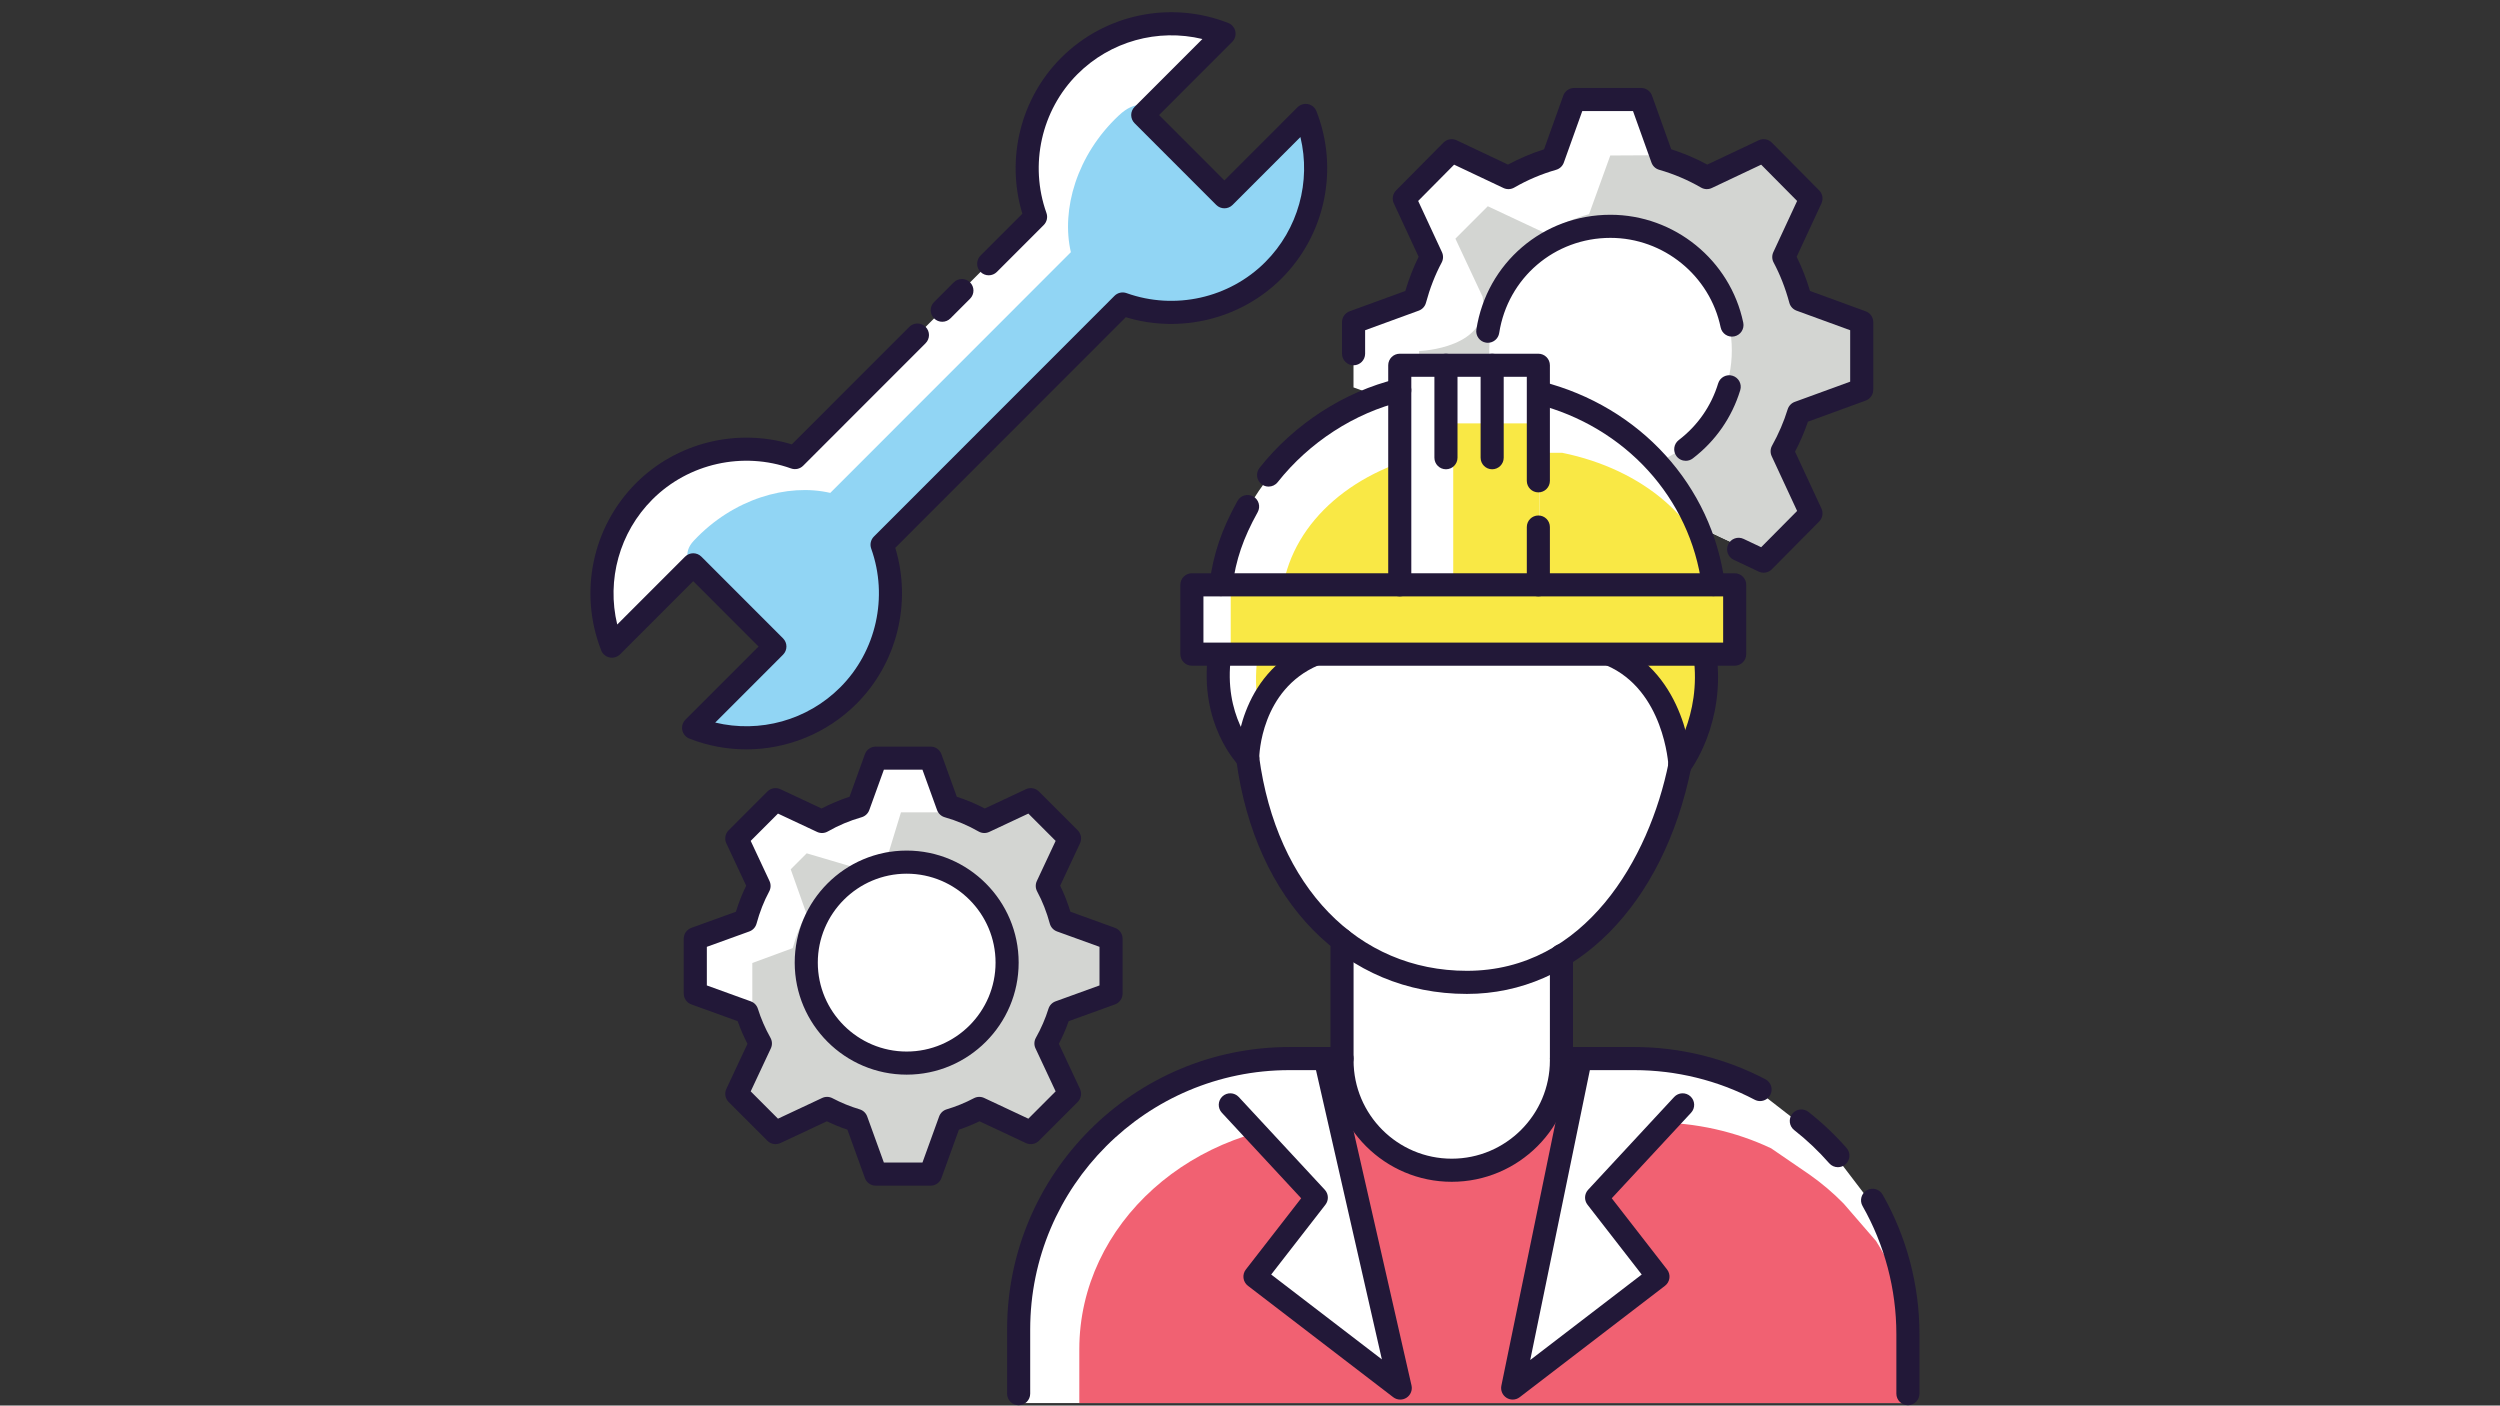 <svg xmlns="http://www.w3.org/2000/svg" xmlns:xlink="http://www.w3.org/1999/xlink" width="1366" zoomAndPan="magnify" viewBox="0 0 1024.5 576" height="768" preserveAspectRatio="xMidYMid meet" version="1.0"><rect x="0" y="0" width="1024.5" height="576" fill="#333333" stroke="none"/><defs><clipPath id="c37b7b9dbf"><path d="M 762.637 487.102 L 786.598 487.102 L 786.598 575.859 L 762.637 575.859 Z M 762.637 487.102 " clip-rule="nonzero"/></clipPath><clipPath id="07af2bbc83"><path d="M 412 429 L 555 429 L 555 575.859 L 412 575.859 Z M 412 429 " clip-rule="nonzero"/></clipPath></defs><path fill="#ffffff" d="M 709.699 143.574 C 709.699 116.113 687.453 93.852 660.008 93.852 C 632.566 93.852 610.312 116.113 610.312 143.574 C 610.312 171.031 632.566 193.289 660.008 193.289 C 687.453 193.289 709.699 171.031 709.699 143.574 " fill-opacity="1" fill-rule="nonzero"/><path fill="#ffffff" d="M 762.902 158.766 L 762.902 131.305 L 737.812 122.223 C 736.16 116.133 733.902 110.297 730.973 104.859 L 742.109 81.078 L 722.703 61.66 L 699.434 72.57 C 693.746 69.312 687.637 66.727 681.199 64.898 L 672.504 40.859 L 645.059 40.859 L 636.367 64.898 C 629.926 66.73 623.824 69.316 618.133 72.574 L 594.863 61.66 L 575.453 81.078 L 586.594 104.867 C 583.664 110.301 581.41 116.133 579.758 122.223 L 554.664 131.305 L 554.664 158.766 L 580.492 168.113 C 582.203 173.609 584.508 178.832 587.27 183.762 L 575.453 208.988 L 594.863 228.406 L 620.66 216.309 C 625.305 218.754 630.207 220.77 635.328 222.301 L 645.059 249.211 L 672.504 249.211 L 682.234 222.301 C 687.355 220.773 692.258 218.758 696.906 216.309 L 722.703 228.406 L 742.109 208.988 L 730.297 183.766 C 733.059 178.832 735.367 173.609 737.078 168.113 L 762.902 158.766 " fill-opacity="1" fill-rule="nonzero"/><path fill="#d3d5d2" d="M 762.902 158.766 L 762.902 131.305 L 737.812 122.223 C 736.16 116.133 733.902 110.297 730.973 104.859 L 742.109 81.082 L 722.73 61.766 C 722.73 61.766 694.125 72.691 687.684 70.863 L 681.969 63.602 L 659.895 63.719 L 651.203 87.758 C 644.762 89.586 638.66 92.172 632.969 95.434 L 609.699 84.52 L 596.422 97.805 L 607.562 121.594 C 611.488 142.906 581.574 143.848 581.574 143.848 L 581.574 171.309 L 589.961 182.32 C 591.668 187.812 584.512 178.828 587.27 183.762 L 575.457 208.988 L 594.859 228.402 L 620.664 216.309 C 625.305 218.758 630.207 220.77 635.328 222.301 L 645.059 249.207 L 672.508 249.207 L 682.234 222.301 C 687.355 220.77 692.262 218.758 696.91 216.309 L 722.703 228.402 L 742.109 208.988 L 730.297 183.766 C 733.062 178.832 735.367 173.609 737.074 168.113 L 762.902 158.766 " fill-opacity="1" fill-rule="nonzero"/><path fill="#ffffff" d="M 709.699 143.574 C 709.699 116.113 687.453 93.852 660.008 93.852 C 632.566 93.852 610.312 116.113 610.312 143.574 C 610.312 171.031 632.566 193.289 660.008 193.289 C 687.453 193.289 709.699 171.031 709.699 143.574 " fill-opacity="1" fill-rule="nonzero"/><path fill="#ffffff" d="M 500.793 241.082 C 505.957 201.438 535 171.379 573.219 162.203 L 631.465 162.496 C 669.105 172.043 697.887 201.84 703 241.082 L 500.793 241.082 " fill-opacity="1" fill-rule="nonzero"/><path fill="#f9e845" d="M 525.641 241.082 C 530.172 213.074 555.645 191.848 589.168 185.367 L 640.254 185.57 C 673.273 192.316 698.516 213.363 703 241.082 L 525.641 241.082 " fill-opacity="1" fill-rule="nonzero"/><path fill="#ffffff" d="M 574.098 241.078 L 574.098 151.113 L 630.891 151.113 L 630.891 241.078 L 574.098 241.078 " fill-opacity="1" fill-rule="nonzero"/><path fill="#f9e845" d="M 595.535 241.078 L 595.535 173.5 L 630.891 173.5 L 630.891 241.078 L 595.535 241.078 " fill-opacity="1" fill-rule="nonzero"/><path fill="#ffffff" d="M 417.918 574.973 L 417.918 548.195 C 417.918 485.801 467.59 435.223 528.867 435.223 L 670.215 435.223 C 688.816 435.223 706.348 439.887 721.746 448.125 L 738.648 461.25 C 744.078 465.59 749.098 470.43 753.645 475.703 L 767.852 494.324 C 777.066 510.797 782.336 529.859 782.336 550.176 L 782.336 574.973 L 417.918 574.973 " fill-opacity="1" fill-rule="nonzero"/><path fill="#ffffff" d="M 652.824 490.777 L 677.973 523.156 L 618.43 568.812 L 643.93 450.676 L 640.891 433.801 L 703.301 436.938 L 652.824 490.777 " fill-opacity="1" fill-rule="nonzero"/><path fill="#ffffff" d="M 537.965 490.777 L 512.816 523.156 L 572.359 568.812 L 545.914 450.676 L 549.898 433.801 L 487.488 436.938 L 537.965 490.777 " fill-opacity="1" fill-rule="nonzero"/><path fill="#ffffff" d="M 455.305 407.156 L 455.305 384.688 L 434.777 377.258 C 433.426 372.273 431.578 367.5 429.18 363.051 L 438.293 343.598 L 422.414 327.707 L 403.379 336.637 C 398.723 333.969 393.727 331.852 388.457 330.355 L 381.348 310.688 L 358.891 310.688 L 351.777 330.355 C 346.512 331.855 341.512 333.969 336.859 336.637 L 317.82 327.707 L 301.941 343.598 L 311.059 363.055 C 308.66 367.504 306.812 372.277 305.461 377.258 L 284.93 384.688 L 284.93 407.156 L 306.062 414.805 C 307.461 419.301 309.348 423.57 311.609 427.605 L 301.941 448.246 L 317.82 464.137 L 338.926 454.238 C 342.73 456.242 346.738 457.887 350.93 459.137 L 358.891 481.156 L 381.348 481.156 L 389.305 459.141 C 393.496 457.891 397.508 456.242 401.312 454.238 L 422.414 464.137 L 438.293 448.246 L 428.629 427.613 C 430.891 423.574 432.777 419.301 434.176 414.805 L 455.305 407.156 " fill-opacity="1" fill-rule="nonzero"/><path fill="#ffffff" d="M 411.777 394.727 C 411.777 372.258 393.574 354.047 371.121 354.047 C 348.664 354.047 330.461 372.258 330.461 394.727 C 330.461 417.191 348.664 435.406 371.121 435.406 C 393.574 435.406 411.777 417.191 411.777 394.727 " fill-opacity="1" fill-rule="nonzero"/><path fill="#ffffff" d="M 699.176 269.711 C 702.883 296.91 687.695 316.258 687.695 316.258 L 511.762 316.258 C 511.762 316.258 496.57 296.91 500.281 269.711 L 699.176 269.711 " fill-opacity="1" fill-rule="nonzero"/><path fill="#ffffff" d="M 538.844 269.711 C 512.023 281.176 511.762 316.258 511.762 316.258 C 518.695 368.258 551.68 403.996 601.605 403.996 C 648.086 403.996 678.113 363.867 687.691 316.258 C 687.691 316.258 687.426 281.176 660.609 269.711 L 538.844 269.711 " fill-opacity="1" fill-rule="nonzero"/><path fill="#ffffff" d="M 550.434 387.871 L 550.434 435.941 C 550.434 460.785 570.562 480.926 595.395 480.926 C 620.227 480.926 640.355 460.785 640.355 435.941 L 640.355 392.605 L 550.434 387.871 " fill-opacity="1" fill-rule="nonzero"/><path fill="#ffffff" d="M 711.344 269.492 L 488.906 269.492 L 488.906 241.078 L 711.344 241.078 L 711.344 269.492 " fill-opacity="1" fill-rule="nonzero"/><path fill="#ffffff" d="M 325.781 187.516 C 304.914 180.047 280.715 184.609 264.004 201.328 C 246.855 218.484 242.465 243.551 250.777 264.789 L 284.086 231.461 L 317.551 264.945 L 284.242 298.27 C 305.469 306.586 330.52 302.195 347.668 285.035 C 364.379 268.316 368.938 244.102 361.473 223.223 L 460.066 124.578 C 480.934 132.043 505.137 127.484 521.844 110.766 C 538.996 93.605 543.383 68.543 535.074 47.305 L 501.766 80.633 L 468.301 47.148 L 501.609 13.82 C 480.383 5.508 455.332 9.898 438.184 27.059 C 421.473 43.777 416.914 67.988 424.375 88.867 L 325.781 187.516 " fill-opacity="1" fill-rule="nonzero"/><path fill="#f16172" d="M 442.301 574.973 L 442.301 552.934 C 442.301 501.582 488.648 459.957 545.824 459.957 L 677.711 459.957 C 695.074 459.957 711.434 463.793 725.801 470.574 L 741.574 481.379 C 746.637 484.945 751.324 488.93 755.562 493.273 L 768.82 508.598 C 777.422 522.156 782.336 537.844 782.336 554.562 L 782.336 574.973 L 442.301 574.973 " fill-opacity="1" fill-rule="nonzero"/><path fill="#ffffff" d="M 652.824 490.777 L 677.973 523.156 L 618.43 568.812 L 643.93 450.676 L 640.891 433.801 L 703.301 436.938 L 652.824 490.777 " fill-opacity="1" fill-rule="nonzero"/><path fill="#ffffff" d="M 537.965 490.777 L 512.816 523.156 L 572.359 568.812 L 545.914 450.676 L 549.898 433.801 L 487.488 436.938 L 537.965 490.777 " fill-opacity="1" fill-rule="nonzero"/><path fill="#d3d5d2" d="M 455.305 407.156 L 455.305 384.688 L 434.777 377.258 C 433.426 372.273 431.578 367.5 429.18 363.051 L 438.293 343.598 L 422.414 327.707 L 403.379 336.637 C 398.723 333.969 385.605 332.887 385.605 332.887 L 369.215 332.887 L 364.309 348.965 C 359.039 350.465 354.043 352.578 349.391 355.246 L 330.59 349.688 L 324.035 356.242 L 330.461 374.332 C 328.066 378.777 326.219 383.551 324.867 388.531 L 308.297 394.633 L 308.297 412.031 C 308.297 412.031 309.348 423.57 311.609 427.605 L 301.941 448.246 L 317.82 464.137 L 338.926 454.238 C 342.73 456.242 346.738 457.887 350.93 459.137 L 358.891 481.156 L 381.348 481.156 L 389.305 459.141 C 393.496 457.891 397.508 456.242 401.312 454.238 L 422.414 464.137 L 438.293 448.246 L 428.629 427.613 C 430.891 423.574 432.777 419.301 434.176 414.805 L 455.305 407.156 " fill-opacity="1" fill-rule="nonzero"/><path fill="#ffffff" d="M 411.777 394.727 C 411.777 372.258 393.574 354.047 371.121 354.047 C 348.664 354.047 330.461 372.258 330.461 394.727 C 330.461 417.191 348.664 435.406 371.121 435.406 C 393.574 435.406 411.777 417.191 411.777 394.727 " fill-opacity="1" fill-rule="nonzero"/><path fill="#f9e845" d="M 699.215 269.711 C 702.648 296.91 688.598 316.258 688.598 316.258 L 525.875 316.258 C 525.875 316.258 511.824 296.91 515.258 269.711 L 699.215 269.711 " fill-opacity="1" fill-rule="nonzero"/><path fill="#ffffff" d="M 538.844 269.711 C 512.023 281.176 511.762 316.258 511.762 316.258 C 518.695 368.258 551.68 403.996 601.605 403.996 C 648.086 403.996 678.113 363.867 687.691 316.258 C 687.691 316.258 687.426 281.176 660.609 269.711 L 538.844 269.711 " fill-opacity="1" fill-rule="nonzero"/><path fill="#ffffff" d="M 550.434 387.871 L 550.434 435.941 C 550.434 460.785 570.562 480.926 595.395 480.926 C 620.227 480.926 640.355 460.785 640.355 435.941 L 640.355 392.605 L 550.434 387.871 " fill-opacity="1" fill-rule="nonzero"/><path fill="#f9e845" d="M 711.344 269.492 L 504.348 269.492 L 504.348 241.078 L 711.344 241.078 L 711.344 269.492 " fill-opacity="1" fill-rule="nonzero"/><path fill="#91d5f4" d="M 340.246 201.988 C 322.812 197.957 300.414 204.34 284.285 221.617 C 275.062 231.496 293.211 240.289 293.211 240.289 L 317.547 264.945 L 284.242 298.273 C 301.887 303.008 330.52 302.195 347.668 285.035 C 364.379 268.316 365.004 240.172 360.977 222.727 L 459.57 124.086 C 477.004 128.113 505.133 127.484 521.844 110.766 C 538.992 93.605 539.805 64.965 535.074 47.309 L 501.766 80.633 L 477.43 55.977 C 477.43 55.977 472.59 34.098 458.457 47.348 C 441.219 63.52 434.812 85.898 438.84 103.344 L 340.246 201.988 " fill-opacity="1" fill-rule="nonzero"/><path fill="#221838" d="M 305.84 307.094 C 298 307.094 290.094 305.652 282.516 302.68 C 281.031 302.098 279.938 300.805 279.609 299.242 C 279.281 297.676 279.766 296.055 280.895 294.922 L 310.855 264.945 L 284.086 238.16 L 254.121 268.137 C 252.992 269.266 251.367 269.75 249.809 269.422 C 248.242 269.098 246.953 268.004 246.367 266.516 C 237.102 242.84 242.711 215.938 260.656 197.98 C 277.293 181.336 302.055 175.266 324.496 182.105 L 372.617 133.957 C 374.465 132.105 377.461 132.105 379.312 133.957 C 381.16 135.805 381.16 138.805 379.312 140.652 L 329.129 190.863 C 327.836 192.156 325.91 192.59 324.188 191.973 C 304.438 184.906 282.129 189.895 267.352 204.676 C 253.844 218.191 248.543 237.66 252.938 255.926 L 280.738 228.117 C 282.586 226.266 285.582 226.266 287.43 228.117 L 320.895 261.598 C 321.781 262.488 322.281 263.691 322.281 264.945 C 322.281 266.203 321.781 267.406 320.895 268.293 L 293.098 296.109 C 311.352 300.504 330.812 295.203 344.32 281.688 C 359.098 266.906 364.082 244.582 357.016 224.82 C 356.402 223.098 356.832 221.172 358.125 219.879 L 456.723 121.23 C 458.016 119.938 459.938 119.504 461.66 120.121 C 481.41 127.188 503.723 122.203 518.496 107.418 C 532.008 93.902 537.309 74.434 532.91 56.164 L 505.109 83.98 C 503.266 85.828 500.27 85.828 498.418 83.98 L 464.953 50.496 C 464.066 49.609 463.566 48.406 463.566 47.148 C 463.566 45.895 464.066 44.688 464.953 43.801 L 492.75 15.988 C 474.488 11.586 455.035 16.891 441.527 30.406 C 426.754 45.191 421.77 67.512 428.832 87.273 C 429.449 89 429.016 90.922 427.723 92.219 L 408.512 111.438 C 406.668 113.281 403.668 113.285 401.82 111.434 C 399.973 109.586 399.973 106.586 401.82 104.738 L 418.965 87.582 C 412.133 65.129 418.199 40.352 434.836 23.711 C 452.777 5.754 479.668 0.141 503.332 9.414 C 504.82 9.996 505.914 11.289 506.238 12.855 C 506.566 14.418 506.082 16.039 504.953 17.172 L 474.992 47.148 L 501.766 73.938 L 531.727 43.957 C 532.855 42.828 534.484 42.344 536.043 42.672 C 537.605 42.996 538.898 44.09 539.48 45.578 C 548.746 69.258 543.137 96.16 525.191 114.117 C 508.555 130.758 483.793 136.828 461.352 129.992 L 366.883 224.512 C 373.715 246.965 367.648 271.738 351.016 288.387 C 338.816 300.59 322.484 307.094 305.84 307.094 " fill-opacity="1" fill-rule="nonzero"/><path fill="#221838" d="M 386.137 131.863 C 384.926 131.863 383.715 131.402 382.789 130.477 C 380.941 128.625 380.941 125.629 382.789 123.781 L 390.844 115.719 C 392.691 113.871 395.688 113.871 397.535 115.723 C 399.387 117.57 399.387 120.566 397.535 122.414 L 389.48 130.477 C 388.559 131.402 387.348 131.863 386.137 131.863 " fill-opacity="1" fill-rule="nonzero"/><path fill="#221838" d="M 690.824 188.84 C 689.398 188.84 687.992 188.199 687.059 186.98 C 685.473 184.902 685.867 181.934 687.945 180.344 C 695.688 174.426 701.27 166.398 704.098 157.133 C 704.859 154.629 707.5 153.219 710.004 153.98 C 712.504 154.746 713.91 157.391 713.152 159.895 C 709.742 171.066 703.016 180.742 693.695 187.867 C 692.836 188.523 691.824 188.84 690.824 188.84 " fill-opacity="1" fill-rule="nonzero"/><path fill="#221838" d="M 609.703 140.477 C 609.461 140.477 609.215 140.457 608.969 140.418 C 606.387 140.016 604.617 137.594 605.02 135.008 C 609.262 107.777 632.371 88.012 659.957 88.012 C 686.164 88.012 709.055 106.617 714.391 132.246 C 714.922 134.805 713.281 137.312 710.719 137.848 C 708.164 138.383 705.66 136.738 705.125 134.176 C 700.699 112.918 681.703 97.48 659.957 97.48 C 637.066 97.48 617.895 113.875 614.371 136.469 C 614.012 138.805 611.996 140.477 609.703 140.477 " fill-opacity="1" fill-rule="nonzero"/><path fill="#221838" d="M 722.73 234.699 C 722.047 234.699 721.355 234.551 720.711 234.246 L 710.465 229.398 C 708.102 228.281 707.094 225.457 708.207 223.094 C 709.328 220.73 712.145 219.719 714.512 220.836 L 721.727 224.25 L 736.461 209.387 L 726.031 186.93 C 725.395 185.555 725.453 183.957 726.188 182.633 C 728.883 177.789 731.035 172.781 732.582 167.75 C 733.02 166.336 734.094 165.203 735.48 164.695 L 758.203 156.402 L 758.203 135.328 L 736.219 127.305 C 734.773 126.773 733.672 125.574 733.273 124.086 C 731.672 118.141 729.504 112.582 726.828 107.57 C 726.125 106.262 726.082 104.695 726.707 103.344 L 736.461 82.348 L 721.727 67.477 L 701.488 77.051 C 700.082 77.715 698.441 77.648 697.098 76.871 C 691.707 73.758 685.93 71.301 679.926 69.578 C 678.457 69.164 677.285 68.062 676.773 66.629 L 669.207 45.516 L 648.418 45.516 L 640.852 66.629 C 640.34 68.062 639.164 69.164 637.703 69.582 C 631.695 71.305 625.922 73.758 620.531 76.871 C 619.184 77.648 617.543 77.715 616.141 77.055 L 595.898 67.477 L 581.164 82.348 L 590.918 103.348 C 591.543 104.699 591.5 106.266 590.801 107.578 C 588.125 112.582 585.961 118.137 584.359 124.082 C 583.957 125.57 582.859 126.77 581.41 127.301 L 559.426 135.328 L 559.426 144.953 C 559.426 147.57 557.305 149.691 554.691 149.691 C 552.078 149.691 549.961 147.57 549.961 144.953 L 549.961 132.012 C 549.961 130.023 551.203 128.246 553.07 127.566 L 575.895 119.234 C 577.359 114.297 579.191 109.605 581.359 105.238 L 571.191 83.348 C 570.359 81.551 570.73 79.426 572.121 78.02 L 591.531 58.434 C 592.949 57.004 595.102 56.629 596.914 57.484 L 617.984 67.449 C 622.691 64.91 627.637 62.809 632.746 61.188 L 640.633 39.18 C 641.309 37.301 643.094 36.043 645.09 36.043 L 672.535 36.043 C 674.531 36.043 676.316 37.301 676.992 39.18 L 684.875 61.184 C 689.988 62.809 694.938 64.906 699.645 67.445 L 720.711 57.484 C 722.523 56.629 724.68 57.004 726.09 58.434 L 745.5 78.02 C 746.895 79.426 747.266 81.551 746.43 83.348 L 736.27 105.234 C 738.438 109.605 740.27 114.297 741.738 119.234 L 764.555 127.566 C 766.422 128.246 767.664 130.023 767.664 132.012 L 767.664 159.715 C 767.664 161.707 766.422 163.48 764.555 164.164 L 740.898 172.805 C 739.484 176.953 737.711 181.07 735.613 185.094 L 746.43 208.383 C 747.266 210.176 746.895 212.305 745.5 213.711 L 726.09 233.301 C 725.184 234.215 723.965 234.699 722.73 234.699 " fill-opacity="1" fill-rule="nonzero"/><path fill="#221838" d="M 371.559 358.039 C 351.477 358.039 335.137 374.387 335.137 394.48 C 335.137 414.574 351.477 430.922 371.559 430.922 C 391.641 430.922 407.98 414.574 407.98 394.48 C 407.98 374.387 391.641 358.039 371.559 358.039 Z M 371.559 440.391 C 346.258 440.391 325.672 419.797 325.672 394.48 C 325.672 369.164 346.258 348.566 371.559 348.566 C 396.859 348.566 417.445 369.164 417.445 394.48 C 417.445 419.797 396.859 440.391 371.559 440.391 " fill-opacity="1" fill-rule="nonzero"/><path fill="#221838" d="M 455.305 407.156 L 455.355 407.156 Z M 362.211 476.418 L 378.023 476.418 L 384.855 457.527 C 385.367 456.117 386.516 455.031 387.953 454.602 C 391.793 453.457 395.543 451.926 399.105 450.047 C 400.418 449.355 401.98 449.32 403.32 449.949 L 421.418 458.438 L 432.602 447.246 L 424.344 429.621 C 423.695 428.238 423.754 426.625 424.5 425.297 C 426.672 421.418 428.406 417.414 429.656 413.398 C 430.098 411.984 431.172 410.855 432.566 410.352 L 450.574 403.832 L 450.574 388.008 L 433.168 381.711 C 431.719 381.184 430.617 379.988 430.211 378.496 C 428.922 373.742 427.172 369.301 425.016 365.301 C 424.305 363.98 424.262 362.398 424.895 361.043 L 432.602 344.594 L 421.418 333.406 L 405.387 340.922 C 403.992 341.574 402.367 341.512 401.027 340.742 C 396.676 338.25 392.012 336.289 387.164 334.91 C 385.699 334.492 384.527 333.398 384.008 331.969 L 378.023 315.422 L 362.211 315.422 L 356.23 331.969 C 355.711 333.398 354.535 334.496 353.07 334.91 C 348.223 336.289 343.559 338.254 339.211 340.746 C 337.871 341.512 336.246 341.578 334.852 340.926 L 318.816 333.406 L 307.637 344.594 L 315.344 361.047 C 315.977 362.406 315.934 363.984 315.223 365.305 C 313.066 369.305 311.32 373.742 310.031 378.496 C 309.625 379.984 308.523 381.184 307.07 381.711 L 289.664 388.008 L 289.664 403.832 L 307.676 410.352 C 309.066 410.855 310.145 411.984 310.582 413.398 C 311.832 417.414 313.566 421.414 315.738 425.293 C 316.484 426.621 316.543 428.234 315.895 429.617 L 307.637 447.246 L 318.816 458.438 L 336.918 449.949 C 338.262 449.32 339.82 449.355 341.133 450.047 C 344.691 451.922 348.441 453.453 352.281 454.602 C 353.719 455.027 354.867 456.117 355.379 457.527 Z M 381.348 485.891 L 358.891 485.891 C 356.898 485.891 355.117 484.641 354.438 482.766 L 347.273 462.945 C 344.402 461.98 341.582 460.828 338.852 459.504 L 319.828 468.422 C 318.023 469.27 315.883 468.895 314.473 467.484 L 298.594 451.594 C 297.184 450.184 296.809 448.043 297.656 446.238 L 306.312 427.754 C 304.738 424.715 303.391 421.605 302.297 418.477 L 283.32 411.609 C 281.445 410.93 280.195 409.148 280.195 407.156 L 280.195 384.688 C 280.195 382.691 281.445 380.914 283.32 380.234 L 301.582 373.621 C 302.73 369.875 304.137 366.305 305.785 362.957 L 297.656 345.605 C 296.809 343.801 297.184 341.656 298.594 340.25 L 314.473 324.359 C 315.879 322.949 318.023 322.574 319.828 323.422 L 336.688 331.324 C 340.348 329.398 344.184 327.785 348.137 326.512 L 354.438 309.074 C 355.117 307.199 356.898 305.953 358.891 305.953 L 381.348 305.953 C 383.34 305.953 385.117 307.199 385.797 309.074 L 392.102 326.512 C 396.055 327.785 399.887 329.395 403.551 331.324 L 420.406 323.422 C 422.215 322.574 424.355 322.949 425.762 324.359 L 441.641 340.25 C 443.051 341.656 443.426 343.801 442.582 345.605 L 434.457 362.953 C 436.102 366.301 437.508 369.875 438.656 373.625 L 456.918 380.234 C 458.789 380.914 460.039 382.691 460.039 384.688 L 460.039 407.156 C 460.039 409.148 458.789 410.93 456.918 411.609 L 437.945 418.473 C 436.848 421.609 435.504 424.719 433.922 427.762 L 442.582 446.234 C 443.426 448.043 443.051 450.184 441.641 451.594 L 425.762 467.484 C 424.355 468.891 422.211 469.27 420.406 468.422 L 401.387 459.504 C 398.652 460.828 395.836 461.98 392.961 462.945 L 385.797 482.766 C 385.117 484.641 383.34 485.891 381.348 485.891 " fill-opacity="1" fill-rule="nonzero"/><path fill="#221838" d="M 601.133 407.309 C 551.484 407.309 514.375 369.617 506.598 311.285 C 506.25 308.695 508.07 306.312 510.66 305.965 C 513.262 305.621 515.633 307.441 515.977 310.035 C 523.09 363.375 556.516 397.84 601.133 397.84 C 649.492 397.84 675.898 351.898 683.809 312.562 C 684.324 309.996 686.82 308.34 689.383 308.852 C 691.949 309.371 693.605 311.863 693.09 314.43 C 681.742 370.852 645.645 407.309 601.133 407.309 " fill-opacity="1" fill-rule="nonzero"/><path fill="#221838" d="M 511.289 315.387 C 511.27 315.387 511.254 315.387 511.234 315.387 C 508.625 315.359 506.531 313.23 506.555 310.621 C 506.566 309.23 507.18 276.477 536.512 263.938 C 538.91 262.91 541.695 264.023 542.723 266.43 C 543.746 268.832 542.633 271.617 540.23 272.645 C 516.668 282.719 516.035 309.574 516.02 310.711 C 515.984 313.305 513.875 315.387 511.289 315.387 " fill-opacity="1" fill-rule="nonzero"/><path fill="#221838" d="M 511.277 315.391 C 510.07 315.391 508.867 314.93 507.945 314.012 C 507.258 313.32 491.137 296.844 495.121 267.648 C 495.473 265.059 497.848 263.242 500.445 263.594 C 503.035 263.949 504.848 266.336 504.496 268.93 C 501.176 293.277 514.098 306.758 514.648 307.32 C 516.473 309.18 516.461 312.176 514.613 314.012 C 513.691 314.93 512.484 315.391 511.277 315.391 " fill-opacity="1" fill-rule="nonzero"/><path fill="#221838" d="M 688.449 318.223 C 685.938 318.223 683.844 316.246 683.723 313.711 C 683.711 313.406 681.969 282.773 658.273 272.645 C 655.871 271.617 654.754 268.836 655.781 266.43 C 656.809 264.023 659.59 262.91 661.996 263.938 C 691.215 276.43 693.113 311.785 693.18 313.281 C 693.297 315.895 691.281 318.098 688.672 318.219 C 688.598 318.223 688.523 318.223 688.449 318.223 " fill-opacity="1" fill-rule="nonzero"/><path fill="#221838" d="M 688.445 318.23 C 687.434 318.23 686.414 317.906 685.551 317.234 C 683.484 315.633 683.109 312.66 684.711 310.594 C 684.828 310.438 697.383 293.68 694.008 268.93 C 693.652 266.34 695.469 263.949 698.059 263.598 C 700.648 263.246 703.031 265.059 703.387 267.648 C 707.32 296.488 692.812 315.598 692.191 316.395 C 691.258 317.602 689.859 318.23 688.445 318.23 " fill-opacity="1" fill-rule="nonzero"/><g clip-path="url(#c37b7b9dbf)"><path fill="#221838" d="M 781.863 575.859 C 779.254 575.859 777.129 573.738 777.129 571.125 L 777.129 546.758 C 777.129 528.312 772.34 510.148 763.266 494.223 C 761.973 491.949 762.766 489.059 765.039 487.766 C 767.309 486.469 770.199 487.262 771.488 489.535 C 781.375 506.887 786.598 526.672 786.598 546.758 L 786.598 571.125 C 786.598 573.738 784.477 575.859 781.863 575.859 " fill-opacity="1" fill-rule="nonzero"/></g><path fill="#221838" d="M 753.172 478.316 C 751.855 478.316 750.547 477.77 749.613 476.703 C 745.266 471.746 740.438 467.172 735.258 463.105 C 733.199 461.488 732.84 458.512 734.457 456.453 C 736.066 454.398 739.047 454.039 741.098 455.652 C 746.738 460.082 752 465.062 756.727 470.457 C 758.449 472.422 758.254 475.414 756.289 477.141 C 755.395 477.93 754.281 478.316 753.172 478.316 " fill-opacity="1" fill-rule="nonzero"/><path fill="#221838" d="M 721.273 451.219 C 720.531 451.219 719.777 451.043 719.074 450.672 C 703.977 442.734 686.918 438.539 669.738 438.539 L 639.883 438.539 C 637.27 438.539 635.152 436.418 635.152 433.801 C 635.152 431.188 637.27 429.066 639.883 429.066 L 669.738 429.066 C 688.441 429.066 707.027 433.637 723.477 442.289 C 725.793 443.504 726.684 446.367 725.465 448.684 C 724.621 450.293 722.977 451.219 721.273 451.219 " fill-opacity="1" fill-rule="nonzero"/><g clip-path="url(#07af2bbc83)"><path fill="#221838" d="M 417.445 575.859 C 414.832 575.859 412.711 573.738 412.711 571.125 L 412.711 544.809 C 412.711 480.992 464.605 429.07 528.395 429.07 L 549.961 429.07 C 552.574 429.07 554.691 431.188 554.691 433.801 C 554.691 436.418 552.574 438.539 549.961 438.539 L 528.395 438.539 C 469.824 438.539 422.176 486.211 422.176 544.809 L 422.176 571.125 C 422.176 573.738 420.059 575.859 417.445 575.859 " fill-opacity="1" fill-rule="nonzero"/></g><path fill="#221838" d="M 594.922 484.301 C 567.52 484.301 545.227 461.996 545.227 434.578 L 545.227 385.211 C 545.227 382.594 547.348 380.473 549.961 380.473 C 552.574 380.473 554.695 382.594 554.695 385.211 L 554.695 434.578 C 554.695 456.773 572.738 474.828 594.922 474.828 C 617.105 474.828 635.148 456.773 635.148 434.578 L 635.148 391.605 C 635.148 388.988 637.27 386.871 639.883 386.871 C 642.496 386.871 644.613 388.988 644.613 391.605 L 644.613 434.578 C 644.613 461.996 622.324 484.301 594.922 484.301 " fill-opacity="1" fill-rule="nonzero"/><path fill="#221838" d="M 702.098 244.293 C 699.754 244.293 697.719 242.555 697.41 240.168 C 692.707 204.102 666.016 174.797 629.41 165.512 C 626.875 164.871 625.34 162.297 625.984 159.762 C 626.625 157.223 629.207 155.691 631.73 156.332 C 672.125 166.574 701.59 199.004 706.797 238.945 C 707.133 241.535 705.305 243.914 702.715 244.254 C 702.508 244.277 702.297 244.293 702.098 244.293 " fill-opacity="1" fill-rule="nonzero"/><path fill="#221838" d="M 519.863 199.406 C 518.84 199.406 517.805 199.074 516.938 198.387 C 514.883 196.766 514.535 193.785 516.156 191.734 C 530.363 173.754 550.906 160.465 572.52 155.273 C 575.074 154.664 577.617 156.234 578.227 158.777 C 578.836 161.32 577.273 163.875 574.73 164.484 C 555.141 169.188 536.5 181.262 523.582 197.605 C 522.648 198.789 521.266 199.406 519.863 199.406 " fill-opacity="1" fill-rule="nonzero"/><path fill="#221838" d="M 500.363 244.293 C 500.16 244.293 499.953 244.277 499.746 244.25 C 497.152 243.914 495.328 241.539 495.668 238.941 C 497.219 227.008 500.648 216.938 507.125 205.281 C 508.398 202.996 511.277 202.172 513.566 203.445 C 515.848 204.715 516.668 207.598 515.398 209.883 C 509.461 220.57 506.461 229.344 505.051 240.168 C 504.738 242.555 502.707 244.293 500.363 244.293 " fill-opacity="1" fill-rule="nonzero"/><path fill="#221838" d="M 493.168 263.336 L 706.145 263.336 L 706.145 244.395 L 493.168 244.395 Z M 710.875 272.805 L 488.438 272.805 C 485.824 272.805 483.703 270.684 483.703 268.07 L 483.703 239.66 C 483.703 237.043 485.824 234.922 488.438 234.922 L 710.875 234.922 C 713.484 234.922 715.605 237.043 715.605 239.66 L 715.605 268.07 C 715.605 270.684 713.484 272.805 710.875 272.805 " fill-opacity="1" fill-rule="nonzero"/><path fill="#221838" d="M 630.418 244.391 C 627.805 244.391 625.688 242.273 625.688 239.656 L 625.688 215.984 C 625.688 213.363 627.805 211.246 630.418 211.246 C 633.031 211.246 635.148 213.363 635.148 215.984 L 635.148 239.656 C 635.148 242.273 633.031 244.391 630.418 244.391 " fill-opacity="1" fill-rule="nonzero"/><path fill="#221838" d="M 573.625 244.395 C 571.012 244.395 568.891 242.273 568.891 239.66 L 568.891 149.691 C 568.891 147.074 571.012 144.953 573.625 144.953 L 630.414 144.953 C 633.027 144.953 635.148 147.074 635.148 149.691 L 635.148 197.043 C 635.148 199.66 633.027 201.777 630.414 201.777 C 627.801 201.777 625.684 199.66 625.684 197.043 L 625.684 154.426 L 578.355 154.426 L 578.355 239.66 C 578.355 242.273 576.238 244.395 573.625 244.395 " fill-opacity="1" fill-rule="nonzero"/><path fill="#221838" d="M 573.82 573.547 C 572.805 573.547 571.789 573.223 570.941 572.57 L 511.398 526.918 C 510.398 526.152 509.746 525.016 509.586 523.766 C 509.422 522.512 509.766 521.25 510.543 520.254 L 533.223 491.051 L 500.707 455.992 C 498.93 454.074 499.043 451.078 500.957 449.301 C 502.871 447.52 505.863 447.633 507.645 449.551 L 542.895 487.559 C 544.473 489.258 544.586 491.852 543.16 493.684 L 520.938 522.301 L 566.293 557.078 L 538.453 434.855 C 537.871 432.305 539.465 429.77 542.016 429.188 C 544.559 428.605 547.102 430.199 547.684 432.75 L 578.438 567.762 C 578.879 569.707 578.055 571.723 576.379 572.797 C 575.598 573.301 574.707 573.547 573.82 573.547 " fill-opacity="1" fill-rule="nonzero"/><path fill="#221838" d="M 619.895 573.547 C 619.027 573.547 618.152 573.309 617.383 572.824 C 615.711 571.773 614.859 569.797 615.258 567.859 L 643.031 432.848 C 643.559 430.289 646.051 428.637 648.621 429.164 C 651.18 429.691 652.828 432.195 652.301 434.758 L 627.09 557.332 L 672.777 522.301 L 650.551 493.684 C 649.129 491.852 649.242 489.258 650.82 487.559 L 686.07 449.551 C 687.848 447.633 690.844 447.52 692.758 449.301 C 694.676 451.078 694.789 454.074 693.008 455.992 L 660.496 491.051 L 683.176 520.254 C 683.949 521.25 684.293 522.512 684.133 523.766 C 683.969 525.016 683.316 526.152 682.316 526.918 L 622.773 572.57 C 621.926 573.219 620.914 573.547 619.895 573.547 " fill-opacity="1" fill-rule="nonzero"/><path fill="#221838" d="M 592.555 192.309 C 589.941 192.309 587.82 190.188 587.82 187.57 L 587.82 149.691 C 587.82 147.074 589.941 144.953 592.555 144.953 C 595.168 144.953 597.289 147.074 597.289 149.691 L 597.289 187.57 C 597.289 190.188 595.168 192.309 592.555 192.309 " fill-opacity="1" fill-rule="nonzero"/><path fill="#221838" d="M 611.484 192.309 C 608.871 192.309 606.754 190.188 606.754 187.57 L 606.754 149.691 C 606.754 147.074 608.871 144.953 611.484 144.953 C 614.098 144.953 616.219 147.074 616.219 149.691 L 616.219 187.57 C 616.219 190.188 614.098 192.309 611.484 192.309 " fill-opacity="1" fill-rule="nonzero"/></svg>